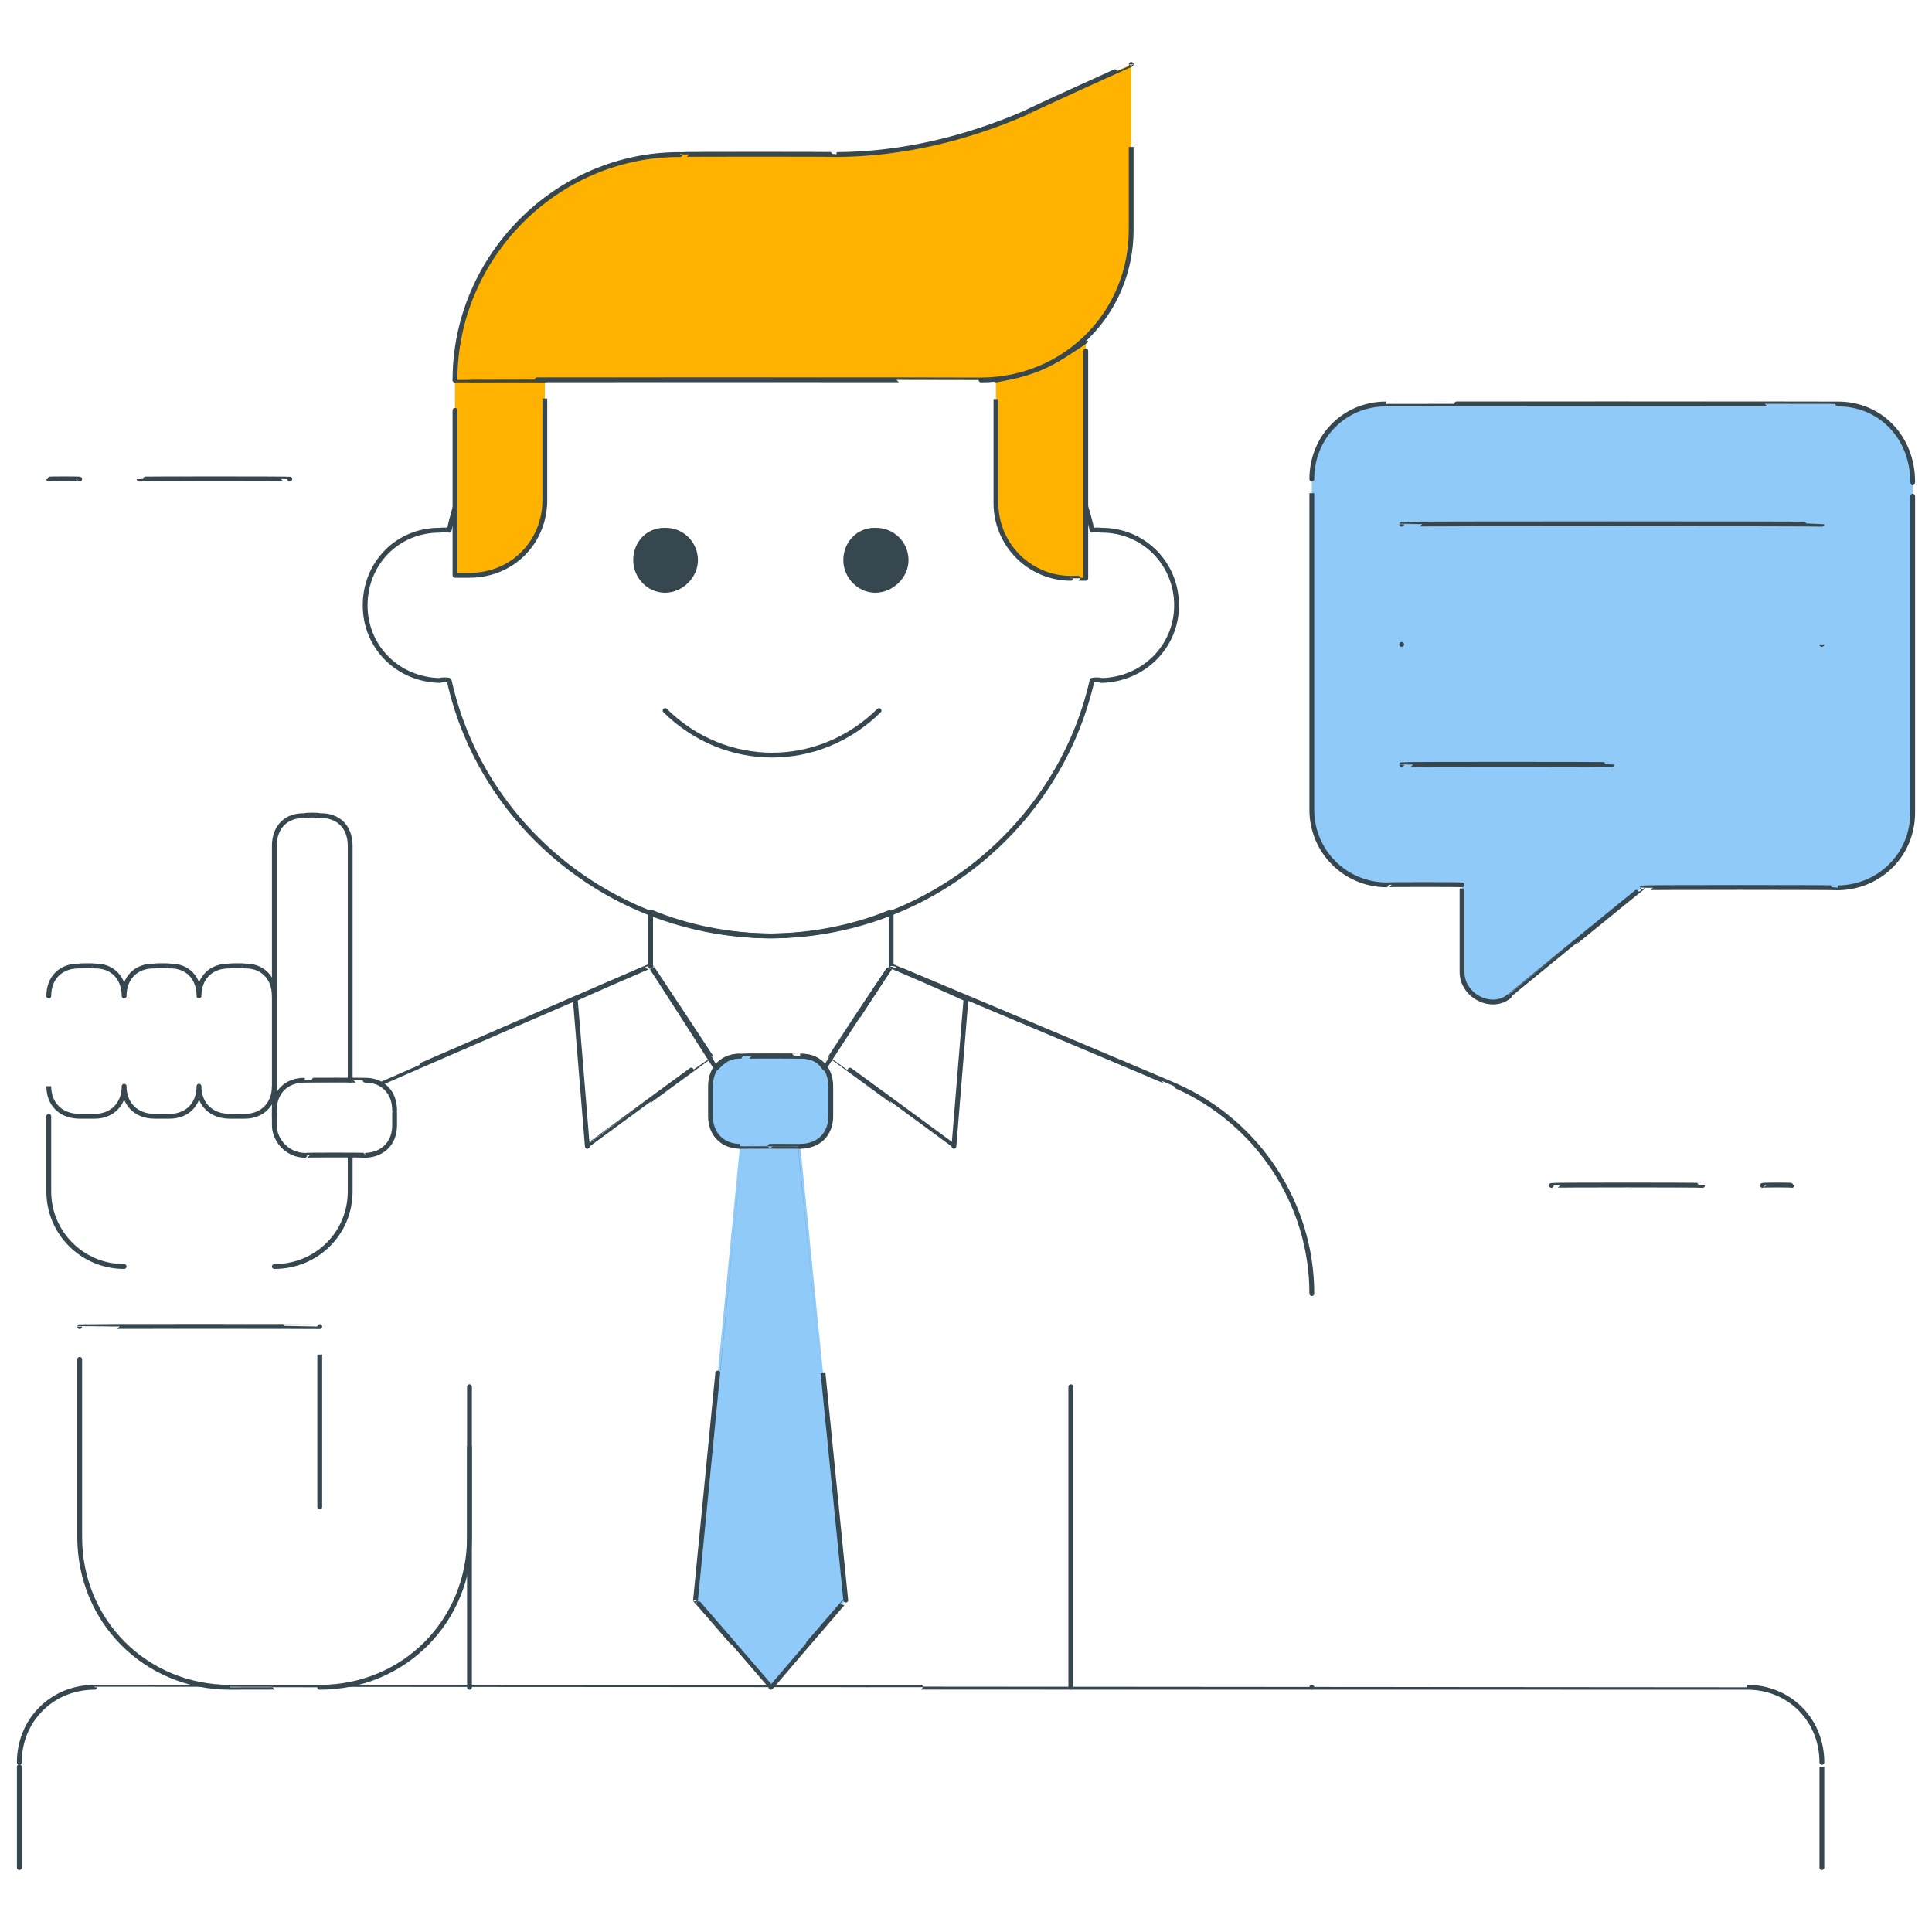 <svg xmlns="http://www.w3.org/2000/svg" version="1.1" xmlns:xlink="http://www.w3.org/1999/xlink" width="100%" height="100%" id="svgWorkerArea" viewBox="0 0 400 400" xmlns:artdraw="https://artdraw.muisca.co" style="background: white;"><defs id="defsdoc"><pattern id="patternBool" x="0" y="0" width="10" height="10" patternUnits="userSpaceOnUse" patternTransform="rotate(35)"><circle cx="5" cy="5" r="4" style="stroke: none;fill: #ff000070;"></circle></pattern></defs><g id="fileImp-660733755" class="cosito"><path id="pathImp-986706009" class="grouped" style="fill:none; stroke:#37474f; stroke-linecap:round; stroke-linejoin:round; stroke-miterlimit:10; " d="M321.2 245.422C321.2 245.311 352.5 245.311 352.5 245.422M364.9 245.422C364.9 245.311 371 245.311 371 245.422M60 99.2C60 99.111 28.8 99.111 28.8 99.2M16.5 99.2C16.5 99.111 10.1 99.111 10.1 99.2M4 386.667C4 386.611 4 364.811 4 364.889 4 356.111 10.8 349.311 19.6 349.333 19.6 349.311 361.7 349.311 361.7 349.333 370.5 349.311 377.2 356.111 377.2 364.889 377.2 364.811 377.2 386.611 377.2 386.667"></path><path id="pathImp-421801975" class="grouped" style="fill:none; stroke:#37474f; stroke-linecap:round; stroke-linejoin:round; stroke-miterlimit:10; fill:none; stroke:#37474f; stroke-linecap:round; stroke-linejoin:round; stroke-miterlimit:10; fill:#ffb300; fill:#90caf9; " d="M380.5 83.644C380.5 83.611 287 83.611 287 83.644 278.4 83.611 271.6 90.411 271.6 99.2 271.6 99.111 271.6 167.611 271.6 167.644 271.6 176.211 278.4 183.111 287 183.2 287 183.111 302.7 183.111 302.7 183.2 302.7 183.111 302.7 201.211 302.7 201.244 302.7 206.211 308.9 209.311 312.5 206.222 312.5 206.211 340 183.711 340 183.822 340 183.711 380.5 183.711 380.5 183.822 389.2 183.711 396 176.911 396 168.267 396 168.211 396 99.711 396 99.822 396 90.411 389.2 83.611 380.5 83.644 380.5 83.611 380.5 83.611 380.5 83.644"></path><path id="pathImp-92591464" class="grouped" style="fill:none; stroke:#37474f; stroke-linecap:round; stroke-linejoin:round; stroke-miterlimit:10; fill:none; stroke:#37474f; stroke-linecap:round; stroke-linejoin:round; stroke-miterlimit:10; fill:#ffb300; fill:#90caf9; fill:none; stroke:#37474f; stroke-linecap:round; stroke-linejoin:round; stroke-miterlimit:10; " d="M228 109.778C228 109.711 226.1 109.711 226.1 109.778 219.2 79.211 191.8 56.711 159.6 56.889 127.2 56.711 99.7 79.211 93 109.778 93 109.711 91.1 109.711 91.1 109.778 82.3 109.711 75.6 116.611 75.6 125.333 75.6 133.911 82.3 140.711 91.1 140.889 91.1 140.711 93 140.711 93 140.889 99.7 171.211 127.2 193.711 159.6 193.778 191.8 193.711 219.2 171.211 226.1 140.889 226.1 140.711 228 140.711 228 140.889 236.7 140.711 243.6 133.911 243.6 125.333 243.6 116.611 236.7 109.711 228 109.778 228 109.711 228 109.711 228 109.778"></path><path id="pathImp-413640270" class="grouped" style="fill:none; stroke:#37474f; stroke-linecap:round; stroke-linejoin:round; stroke-miterlimit:10; fill:none; stroke:#37474f; stroke-linecap:round; stroke-linejoin:round; stroke-miterlimit:10; fill:#ffb300; fill:#90caf9; fill:none; stroke:#37474f; stroke-linecap:round; stroke-linejoin:round; stroke-miterlimit:10; fill:none; stroke:#37474f; stroke-linecap:round; stroke-linejoin:round; stroke-miterlimit:10; fill:#ffb300; " d="M97.2 119.111C97.2 119.111 94.2 119.111 94.2 119.111 94.2 119.111 94.2 78.611 94.2 78.667 94.2 78.611 112.8 78.611 112.8 78.667 112.8 78.611 112.8 103.411 112.8 103.556 112.8 112.211 106.1 119.111 97.2 119.111 97.2 119.111 97.2 119.111 97.2 119.111M206.2 78.667C206.2 78.611 206.2 104.111 206.2 104.178 206.2 112.711 213.1 119.711 221.7 119.733 221.7 119.711 224.8 119.711 224.8 119.733 224.8 119.711 224.8 70.511 224.8 70.578 219.8 74.211 213.7 77.411 206.2 78.667 206.2 78.611 206.2 78.611 206.2 78.667"></path><path id="circleImp-102170394" class="grouped" style="fill:none; stroke:#37474f; stroke-linecap:round; stroke-linejoin:round; stroke-miterlimit:10; fill:none; stroke:#37474f; stroke-linecap:round; stroke-linejoin:round; stroke-miterlimit:10; fill:#ffb300; fill:#90caf9; fill:none; stroke:#37474f; stroke-linecap:round; stroke-linejoin:round; stroke-miterlimit:10; fill:none; stroke:#37474f; stroke-linecap:round; stroke-linejoin:round; stroke-miterlimit:10; fill:#ffb300; fill:#37474f; " d="M175.1 116C175.1 112.411 177.8 109.711 181.2 109.778 184.7 109.711 187.6 112.411 187.6 116 187.6 119.211 184.7 122.211 181.2 122.222 177.8 122.211 175.1 119.211 175.1 116 175.1 115.911 175.1 115.911 175.1 116"></path><path id="circleImp-505460852" class="grouped" style="fill:none; stroke:#37474f; stroke-linecap:round; stroke-linejoin:round; stroke-miterlimit:10; fill:none; stroke:#37474f; stroke-linecap:round; stroke-linejoin:round; stroke-miterlimit:10; fill:#ffb300; fill:#90caf9; fill:none; stroke:#37474f; stroke-linecap:round; stroke-linejoin:round; stroke-miterlimit:10; fill:none; stroke:#37474f; stroke-linecap:round; stroke-linejoin:round; stroke-miterlimit:10; fill:#ffb300; fill:#37474f; fill:#37474f; " d="M131.6 116C131.6 112.411 134.2 109.711 137.7 109.778 141.1 109.711 144 112.411 144 116 144 119.211 141.1 122.211 137.7 122.222 134.2 122.211 131.6 119.211 131.6 116 131.6 115.911 131.6 115.911 131.6 116"></path><path id="pathImp-326001737" class="grouped" style="fill:none; stroke:#37474f; stroke-linecap:round; stroke-linejoin:round; stroke-miterlimit:10; fill:none; stroke:#37474f; stroke-linecap:round; stroke-linejoin:round; stroke-miterlimit:10; fill:#ffb300; fill:#90caf9; fill:none; stroke:#37474f; stroke-linecap:round; stroke-linejoin:round; stroke-miterlimit:10; fill:none; stroke:#37474f; stroke-linecap:round; stroke-linejoin:round; stroke-miterlimit:10; fill:#ffb300; fill:#37474f; fill:#37474f; fill:none; stroke:#37474f; stroke-linecap:round; stroke-linejoin:round; stroke-miterlimit:10; " d="M137.7 147.111C150.2 159.411 169.5 159.411 182 147.111"></path><path id="pathImp-233252157" class="grouped" style="fill:none; stroke:#37474f; stroke-linecap:round; stroke-linejoin:round; stroke-miterlimit:10; fill:none; stroke:#37474f; stroke-linecap:round; stroke-linejoin:round; stroke-miterlimit:10; fill:#ffb300; fill:#90caf9; fill:none; stroke:#37474f; stroke-linecap:round; stroke-linejoin:round; stroke-miterlimit:10; fill:none; stroke:#37474f; stroke-linecap:round; stroke-linejoin:round; stroke-miterlimit:10; fill:#ffb300; fill:#37474f; fill:#37474f; fill:none; stroke:#37474f; stroke-linecap:round; stroke-linejoin:round; stroke-miterlimit:10; fill:none; stroke:#37474f; stroke-linecap:round; stroke-linejoin:round; stroke-miterlimit:10; fill:#ffb300; " d="M203.1 78.667C203.1 78.611 94.2 78.611 94.2 78.667 94.2 78.611 94.2 78.611 94.2 78.667 94.2 53.111 115.3 31.911 140.8 32 140.8 31.911 173.2 31.911 173.2 32 186.8 31.911 200 28.711 212.5 23.289 212.5 23.111 234.2 13.311 234.2 13.333 234.2 13.311 234.2 47.511 234.2 47.556 234.2 64.911 220.5 78.611 203.1 78.667 203.1 78.611 203.1 78.611 203.1 78.667"></path><path id="pathImp-36918224" class="grouped" style="fill:none; stroke:#37474f; stroke-linecap:round; stroke-linejoin:round; stroke-miterlimit:10; fill:none; stroke:#37474f; stroke-linecap:round; stroke-linejoin:round; stroke-miterlimit:10; fill:#ffb300; fill:#90caf9; fill:none; stroke:#37474f; stroke-linecap:round; stroke-linejoin:round; stroke-miterlimit:10; fill:none; stroke:#37474f; stroke-linecap:round; stroke-linejoin:round; stroke-miterlimit:10; fill:#ffb300; fill:#37474f; fill:#37474f; fill:none; stroke:#37474f; stroke-linecap:round; stroke-linejoin:round; stroke-miterlimit:10; fill:none; stroke:#37474f; stroke-linecap:round; stroke-linejoin:round; stroke-miterlimit:10; fill:#ffb300; fill:none; stroke:#37474f; stroke-linecap:round; stroke-linejoin:round; stroke-miterlimit:10; fill:#ffb300; fill:#90caf9; " d="M175.1 331.289C175.1 331.211 159.6 349.311 159.6 349.333 159.6 349.311 144 331.211 144 331.289 144 331.211 153.2 237.311 153.2 237.333 153.2 237.311 165.7 237.311 165.7 237.333 165.7 237.311 175.1 331.211 175.1 331.289"></path><path id="pathImp-631850135" class="grouped" style="fill:none; stroke:#37474f; stroke-linecap:round; stroke-linejoin:round; stroke-miterlimit:10; fill:none; stroke:#37474f; stroke-linecap:round; stroke-linejoin:round; stroke-miterlimit:10; fill:#ffb300; fill:#90caf9; fill:none; stroke:#37474f; stroke-linecap:round; stroke-linejoin:round; stroke-miterlimit:10; fill:none; stroke:#37474f; stroke-linecap:round; stroke-linejoin:round; stroke-miterlimit:10; fill:#ffb300; fill:#37474f; fill:#37474f; fill:none; stroke:#37474f; stroke-linecap:round; stroke-linejoin:round; stroke-miterlimit:10; fill:none; stroke:#37474f; stroke-linecap:round; stroke-linejoin:round; stroke-miterlimit:10; fill:#ffb300; fill:none; stroke:#37474f; stroke-linecap:round; stroke-linejoin:round; stroke-miterlimit:10; fill:#ffb300; fill:#90caf9; fill:none; stroke:#37474f; stroke-linecap:round; stroke-linejoin:round; stroke-miterlimit:10; " d="M97.2 349.333C97.2 349.311 97.2 287.111 97.2 287.111M221.7 349.333C221.7 349.311 221.7 287.111 221.7 287.111M134.7 200C134.7 199.911 78.7 224.211 78.7 224.267M271.6 349.333C271.6 349.311 271.6 267.811 271.6 267.822 271.6 249.111 260.3 232.311 243.6 224.889 243.6 224.811 184.5 199.911 184.5 200M121.6 237.333C121.6 237.311 147.1 218.611 147.1 218.667 147.1 218.611 134.7 199.911 134.7 200 134.7 199.911 119.1 206.711 119.1 206.845 119.1 206.711 121.6 237.311 121.6 237.333"></path><path id="pathImp-64583864" class="grouped" style="fill:none; stroke:#37474f; stroke-linecap:round; stroke-linejoin:round; stroke-miterlimit:10; fill:none; stroke:#37474f; stroke-linecap:round; stroke-linejoin:round; stroke-miterlimit:10; fill:#ffb300; fill:#90caf9; fill:none; stroke:#37474f; stroke-linecap:round; stroke-linejoin:round; stroke-miterlimit:10; fill:none; stroke:#37474f; stroke-linecap:round; stroke-linejoin:round; stroke-miterlimit:10; fill:#ffb300; fill:#37474f; fill:#37474f; fill:none; stroke:#37474f; stroke-linecap:round; stroke-linejoin:round; stroke-miterlimit:10; fill:none; stroke:#37474f; stroke-linecap:round; stroke-linejoin:round; stroke-miterlimit:10; fill:#ffb300; fill:none; stroke:#37474f; stroke-linecap:round; stroke-linejoin:round; stroke-miterlimit:10; fill:#ffb300; fill:#90caf9; fill:none; stroke:#37474f; stroke-linecap:round; stroke-linejoin:round; stroke-miterlimit:10; fill:none; stroke:#37474f; stroke-linecap:round; stroke-linejoin:round; stroke-miterlimit:10; " d="M197.5 237.333C197.5 237.311 172 218.611 172 218.667 172 218.611 184.5 199.911 184.5 200 184.5 199.911 200 206.711 200 206.845 200 206.711 197.5 237.311 197.5 237.333"></path><path id="pathImp-189434132" class="grouped" style="fill:none; stroke:#37474f; stroke-linecap:round; stroke-linejoin:round; stroke-miterlimit:10; fill:none; stroke:#37474f; stroke-linecap:round; stroke-linejoin:round; stroke-miterlimit:10; fill:#ffb300; fill:#90caf9; fill:none; stroke:#37474f; stroke-linecap:round; stroke-linejoin:round; stroke-miterlimit:10; fill:none; stroke:#37474f; stroke-linecap:round; stroke-linejoin:round; stroke-miterlimit:10; fill:#ffb300; fill:#37474f; fill:#37474f; fill:none; stroke:#37474f; stroke-linecap:round; stroke-linejoin:round; stroke-miterlimit:10; fill:none; stroke:#37474f; stroke-linecap:round; stroke-linejoin:round; stroke-miterlimit:10; fill:#ffb300; fill:none; stroke:#37474f; stroke-linecap:round; stroke-linejoin:round; stroke-miterlimit:10; fill:#ffb300; fill:#90caf9; fill:none; stroke:#37474f; stroke-linecap:round; stroke-linejoin:round; stroke-miterlimit:10; fill:none; stroke:#37474f; stroke-linecap:round; stroke-linejoin:round; stroke-miterlimit:10; fill:none; stroke:#37474f; stroke-linecap:round; stroke-linejoin:round; stroke-miterlimit:10; fill:#ffb300; fill:#90caf9; " d="M165.7 237.333C165.7 237.311 153.2 237.311 153.2 237.333 149.6 237.311 147.1 234.811 147.1 231.111 147.1 231.111 147.1 224.811 147.1 224.889 147.1 221.111 149.6 218.611 153.2 218.667 153.2 218.611 165.7 218.611 165.7 218.667 169.5 218.611 172 221.111 172 224.889 172 224.811 172 231.111 172 231.111 172 234.811 169.5 237.311 165.7 237.333 165.7 237.311 165.7 237.311 165.7 237.333"></path><path id="pathImp-198314589" class="grouped" style="fill:none; stroke:#37474f; stroke-linecap:round; stroke-linejoin:round; stroke-miterlimit:10; fill:none; stroke:#37474f; stroke-linecap:round; stroke-linejoin:round; stroke-miterlimit:10; fill:#ffb300; fill:#90caf9; fill:none; stroke:#37474f; stroke-linecap:round; stroke-linejoin:round; stroke-miterlimit:10; fill:none; stroke:#37474f; stroke-linecap:round; stroke-linejoin:round; stroke-miterlimit:10; fill:#ffb300; fill:#37474f; fill:#37474f; fill:none; stroke:#37474f; stroke-linecap:round; stroke-linejoin:round; stroke-miterlimit:10; fill:none; stroke:#37474f; stroke-linecap:round; stroke-linejoin:round; stroke-miterlimit:10; fill:#ffb300; fill:none; stroke:#37474f; stroke-linecap:round; stroke-linejoin:round; stroke-miterlimit:10; fill:#ffb300; fill:#90caf9; fill:none; stroke:#37474f; stroke-linecap:round; stroke-linejoin:round; stroke-miterlimit:10; fill:none; stroke:#37474f; stroke-linecap:round; stroke-linejoin:round; stroke-miterlimit:10; fill:none; stroke:#37474f; stroke-linecap:round; stroke-linejoin:round; stroke-miterlimit:10; fill:#ffb300; fill:#90caf9; fill:none; stroke:#37474f; stroke-linecap:round; stroke-linejoin:round; stroke-miterlimit:10; " d="M159.6 193.778C150.8 193.711 142.1 191.911 134.7 188.8 134.7 188.711 134.7 199.911 134.7 200 134.7 199.911 148.3 221.111 148.3 221.156 149.6 219.811 150.8 218.611 153.2 218.667 153.2 218.611 165.7 218.611 165.7 218.667 167.7 218.611 169.5 219.211 170.7 221.156 170.7 221.111 184.5 199.911 184.5 200 184.5 199.911 184.5 188.711 184.5 188.8 177 191.911 168.2 193.711 159.6 193.778 159.6 193.711 159.6 193.711 159.6 193.778"></path><path id="pathImp-273539821" class="grouped" style="fill:none; stroke:#37474f; stroke-linecap:round; stroke-linejoin:round; stroke-miterlimit:10; fill:none; stroke:#37474f; stroke-linecap:round; stroke-linejoin:round; stroke-miterlimit:10; fill:#ffb300; fill:#90caf9; fill:none; stroke:#37474f; stroke-linecap:round; stroke-linejoin:round; stroke-miterlimit:10; fill:none; stroke:#37474f; stroke-linecap:round; stroke-linejoin:round; stroke-miterlimit:10; fill:#ffb300; fill:#37474f; fill:#37474f; fill:none; stroke:#37474f; stroke-linecap:round; stroke-linejoin:round; stroke-miterlimit:10; fill:none; stroke:#37474f; stroke-linecap:round; stroke-linejoin:round; stroke-miterlimit:10; fill:#ffb300; fill:none; stroke:#37474f; stroke-linecap:round; stroke-linejoin:round; stroke-miterlimit:10; fill:#ffb300; fill:#90caf9; fill:none; stroke:#37474f; stroke-linecap:round; stroke-linejoin:round; stroke-miterlimit:10; fill:none; stroke:#37474f; stroke-linecap:round; stroke-linejoin:round; stroke-miterlimit:10; fill:none; stroke:#37474f; stroke-linecap:round; stroke-linejoin:round; stroke-miterlimit:10; fill:#ffb300; fill:#90caf9; fill:none; stroke:#37474f; stroke-linecap:round; stroke-linejoin:round; stroke-miterlimit:10; fill:none; stroke:#37474f; stroke-linecap:round; stroke-linejoin:round; stroke-miterlimit:10; " d="M97.2 299.556C97.2 299.411 97.2 318.211 97.2 318.222 97.2 335.611 83.7 349.311 66.2 349.333 66.2 349.311 47.6 349.311 47.6 349.333 30.1 349.311 16.5 335.611 16.5 318.222 16.5 318.211 16.5 274.611 16.5 274.667 16.5 274.611 66.2 274.611 66.2 274.667 66.2 274.611 66.2 311.811 66.2 312M63.1 239.2C63.1 239.111 75.6 239.111 75.6 239.2 79.2 239.111 81.7 236.711 81.7 232.978 81.7 232.811 81.7 229.811 81.7 229.867 81.7 226.111 79.2 223.611 75.6 223.644 75.6 223.611 63.1 223.611 63.1 223.644 59.3 223.611 56.8 226.111 56.8 229.867 56.8 229.811 56.8 232.811 56.8 232.978 56.8 235.911 59.3 239.111 63.1 239.2 63.1 239.111 63.1 239.111 63.1 239.2M25.7 224.889C25.7 224.811 25.7 206.211 25.7 206.222 25.7 202.411 23.2 199.911 19.6 200 19.6 199.911 16.5 199.911 16.5 200 12.6 199.911 10.1 202.411 10.1 206.222 10.1 206.211 10.1 224.811 10.1 224.889 10.1 228.611 12.6 231.111 16.5 231.111 16.5 231.111 19.6 231.111 19.6 231.111 23.2 231.111 25.7 228.611 25.7 224.889 25.7 224.811 25.7 224.811 25.7 224.889M41.2 224.889C41.2 224.811 41.2 206.211 41.2 206.222 41.2 202.411 38.8 199.911 35.1 200 35.1 199.911 32 199.911 32 200 28.2 199.911 25.7 202.411 25.7 206.222 25.7 206.211 25.7 224.811 25.7 224.889 25.7 228.611 28.2 231.111 32 231.111 32 231.111 35.1 231.111 35.1 231.111 38.8 231.111 41.2 228.611 41.2 224.889 41.2 224.811 41.2 224.811 41.2 224.889M56.8 224.889C56.8 224.811 56.8 206.211 56.8 206.222 56.8 202.411 54.3 199.911 50.7 200 50.7 199.911 47.6 199.911 47.6 200 43.7 199.911 41.2 202.411 41.2 206.222 41.2 206.211 41.2 224.811 41.2 224.889 41.2 228.611 43.7 231.111 47.6 231.111 47.6 231.111 50.7 231.111 50.7 231.111 54.3 231.111 56.8 228.611 56.8 224.889 56.8 224.811 56.8 224.811 56.8 224.889M25.7 262.222C17.1 262.211 10.1 255.311 10.1 246.667 10.1 246.611 10.1 231.111 10.1 231.111M72.5 239.2C72.5 239.111 72.5 246.611 72.5 246.667 72.5 255.311 65.6 262.211 56.8 262.222"></path><path id="pathImp-812118967" class="grouped" style="fill:none; stroke:#37474f; stroke-linecap:round; stroke-linejoin:round; stroke-miterlimit:10; fill:none; stroke:#37474f; stroke-linecap:round; stroke-linejoin:round; stroke-miterlimit:10; fill:#ffb300; fill:#90caf9; fill:none; stroke:#37474f; stroke-linecap:round; stroke-linejoin:round; stroke-miterlimit:10; fill:none; stroke:#37474f; stroke-linecap:round; stroke-linejoin:round; stroke-miterlimit:10; fill:#ffb300; fill:#37474f; fill:#37474f; fill:none; stroke:#37474f; stroke-linecap:round; stroke-linejoin:round; stroke-miterlimit:10; fill:none; stroke:#37474f; stroke-linecap:round; stroke-linejoin:round; stroke-miterlimit:10; fill:#ffb300; fill:none; stroke:#37474f; stroke-linecap:round; stroke-linejoin:round; stroke-miterlimit:10; fill:#ffb300; fill:#90caf9; fill:none; stroke:#37474f; stroke-linecap:round; stroke-linejoin:round; stroke-miterlimit:10; fill:none; stroke:#37474f; stroke-linecap:round; stroke-linejoin:round; stroke-miterlimit:10; fill:none; stroke:#37474f; stroke-linecap:round; stroke-linejoin:round; stroke-miterlimit:10; fill:#ffb300; fill:#90caf9; fill:none; stroke:#37474f; stroke-linecap:round; stroke-linejoin:round; stroke-miterlimit:10; fill:none; stroke:#37474f; stroke-linecap:round; stroke-linejoin:round; stroke-miterlimit:10; fill:none; stroke:#37474f; stroke-linecap:round; stroke-linejoin:round; stroke-miterlimit:10; " d="M56.8 231.111C56.8 231.111 56.8 175.111 56.8 175.111 56.8 171.211 59.3 168.711 63.1 168.889 63.1 168.711 66.2 168.711 66.2 168.889 70 168.711 72.5 171.211 72.5 175.111 72.5 175.111 72.5 223.611 72.5 223.644"></path><path id="pathImp-525846130" class="grouped" style="fill:none; stroke:#37474f; stroke-linecap:round; stroke-linejoin:round; stroke-miterlimit:10; fill:none; stroke:#37474f; stroke-linecap:round; stroke-linejoin:round; stroke-miterlimit:10; fill:#ffb300; fill:#90caf9; fill:none; stroke:#37474f; stroke-linecap:round; stroke-linejoin:round; stroke-miterlimit:10; fill:none; stroke:#37474f; stroke-linecap:round; stroke-linejoin:round; stroke-miterlimit:10; fill:#ffb300; fill:#37474f; fill:#37474f; fill:none; stroke:#37474f; stroke-linecap:round; stroke-linejoin:round; stroke-miterlimit:10; fill:none; stroke:#37474f; stroke-linecap:round; stroke-linejoin:round; stroke-miterlimit:10; fill:#ffb300; fill:none; stroke:#37474f; stroke-linecap:round; stroke-linejoin:round; stroke-miterlimit:10; fill:#ffb300; fill:#90caf9; fill:none; stroke:#37474f; stroke-linecap:round; stroke-linejoin:round; stroke-miterlimit:10; fill:none; stroke:#37474f; stroke-linecap:round; stroke-linejoin:round; stroke-miterlimit:10; fill:none; stroke:#37474f; stroke-linecap:round; stroke-linejoin:round; stroke-miterlimit:10; fill:#ffb300; fill:#90caf9; fill:none; stroke:#37474f; stroke-linecap:round; stroke-linejoin:round; stroke-miterlimit:10; fill:none; stroke:#37474f; stroke-linecap:round; stroke-linejoin:round; stroke-miterlimit:10; fill:none; stroke:#37474f; stroke-linecap:round; stroke-linejoin:round; stroke-miterlimit:10; fill:none; stroke:#37474f; stroke-linecap:round; stroke-linejoin:round; stroke-miterlimit:10; " d="M290.2 108.533C290.2 108.411 377.2 108.411 377.2 108.533M290.2 133.422C290.2 133.411 377.2 133.411 377.2 133.422M290.2 158.311C290.2 158.211 333.7 158.211 333.7 158.311"></path></g></svg>